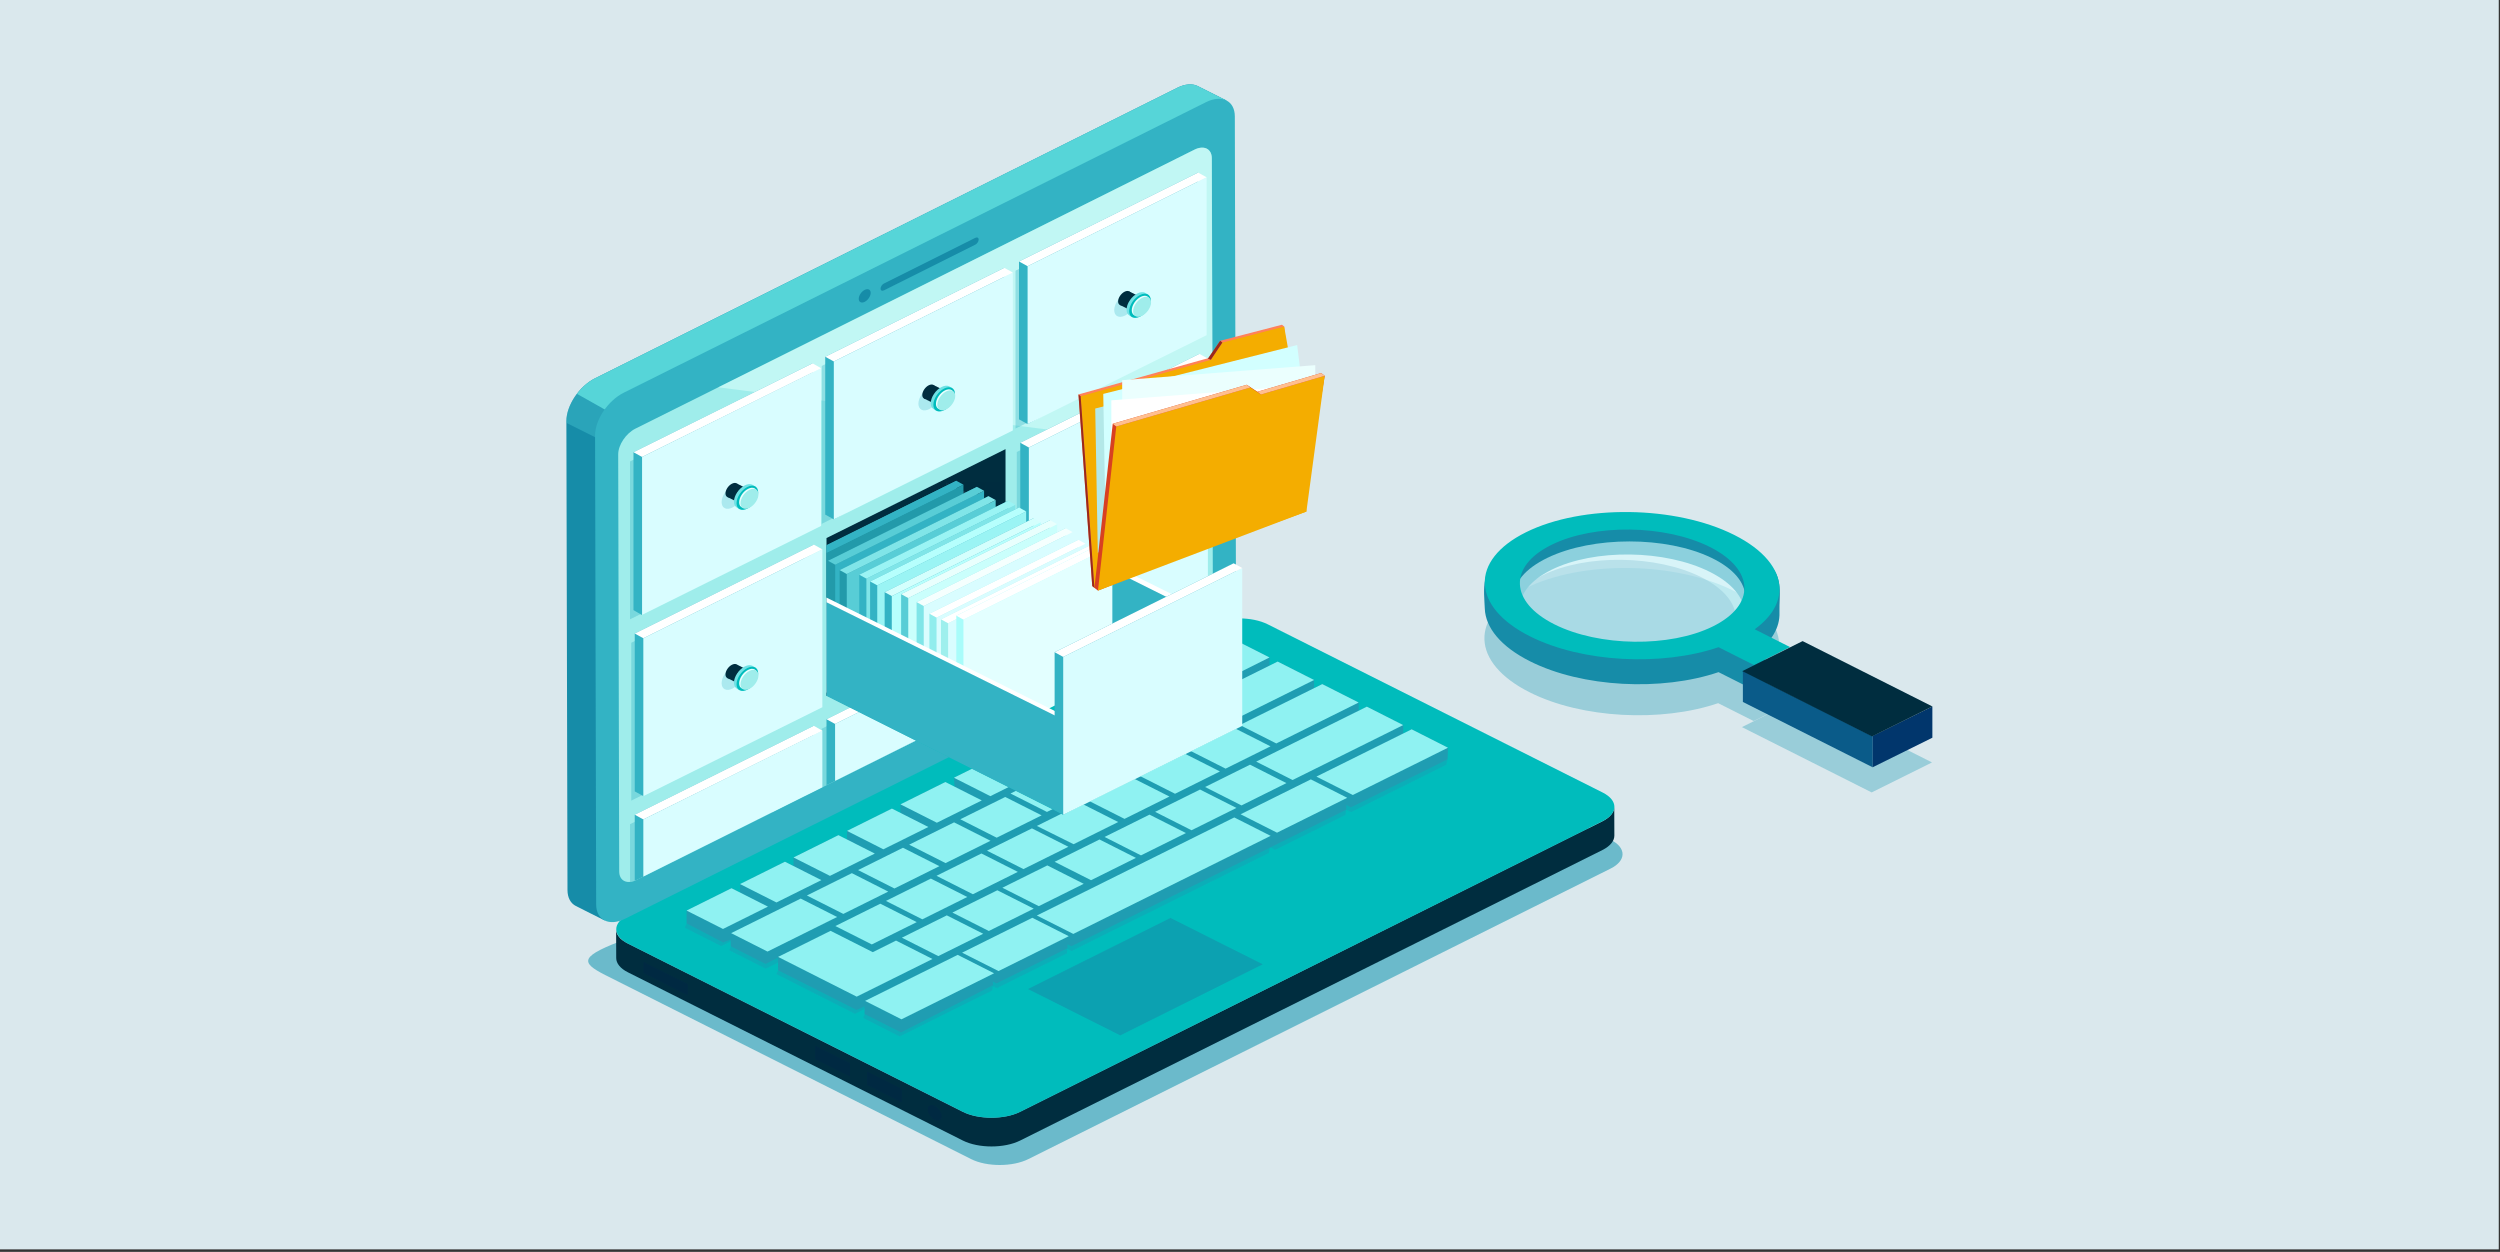 <?xml version="1.0" encoding="UTF-8"?> <svg xmlns="http://www.w3.org/2000/svg" width="667" height="334" fill="none" viewBox="0 0 667 334"><rect x="0" y="0" width="667" height="334" fill="#333333" stroke="none"/><g clip-path="url(#a)"><path fill="#DAE8ED" d="M-16.433-13.57h693.33v359.998h-693.33V-13.57Z"></path><path fill="#1D99B3" d="m167.279 250.447 157.844-71.25c4.226-2.11 11.101-2.11 15.291 0l89.352 44.873c4.196 2.111 4.172 5.553-.047 7.66l-155.347 77.514c-4.222 2.108-11.097 2.104-15.292-.003l-97.617-49.105c-6.905-3.497-6.657-5.049 5.816-9.689Z" opacity=".58"></path><path fill="#002D3F" d="m167.511 251.763 89.355 44.876c4.195 2.107 11.07 2.111 15.292.003l155.347-77.514c2.122-1.062 3.188-2.459 3.18-3.853.012 2.553.02 5.103.027 7.653.004 1.395-1.059 2.795-3.183 3.858l-155.352 77.51c-4.214 2.108-11.092 2.104-15.288 0l-89.351-44.879c-2.086-1.042-3.126-2.423-3.134-3.8-.004-2.55-.015-5.104-.023-7.654.008 1.377 1.047 2.755 3.13 3.8Z"></path><path fill="#00BCBC" d="m167.597 244.086 155.348-77.515c4.226-2.11 11.101-2.11 15.292 0l89.352 44.873c4.195 2.111 4.172 5.553-.047 7.66l-155.347 77.514c-4.222 2.108-11.097 2.104-15.292-.003l-89.355-44.876c-4.196-2.108-4.172-5.549.049-7.653Z"></path><g opacity=".38"><path fill="#1D99B3" d="m242.085 229.94 9.715 4.912 11.989-5.952-9.718-4.913-11.986 5.953Zm-11.765 41.682 9.709 4.91 24.709-12.281.213-1.407-34.292 7.684-.339 1.094Zm-33.359-31.177 9.715 4.912 11.987-5.961-9.715-4.91-11.987 5.959Zm25.437 11.201 9.719 4.909 11.996-5.953-9.717-4.915-11.998 5.959Zm13.496-6.704 9.706 4.916 11.991-5.961-9.718-4.91-11.979 5.955Zm-21.086-1.447 9.714 4.915 11.979-5.952-9.707-4.922-11.986 5.959Zm-32.11 4.021 9.718 4.913 11.987-5.962-21.226-.109-.479 1.158Zm66.684-9.273 9.706 4.918 11.988-5.961-9.718-4.912-11.976 5.955Zm4.242 9.811 9.718 4.912 11.98-5.958-9.709-4.907-11.989 5.953Zm-13.478 6.699 9.711 4.913 11.986-5.956-9.715-4.912-11.982 5.955Zm26.812-13.324 9.714 4.912 11.987-5.958-9.714-4.913-11.987 5.959Zm-72.375 12.113 9.71 4.918 18.569-9.227-27.906 3.231-.373 1.078Z"></path><path fill="#1D99B3" d="m207.113 259.883 20.975 10.605 20.215-10.049-9.722-4.912-6.208 3.09-24.781.239-.479 1.027Zm49.1-1.13 9.712 4.907 18.733-9.3.125-1.366-28.57 5.759Zm54.864-74.94 9.709 4.907 17.443-8.734-9.718-4.915-17.434 8.742Zm-14.43 19.01 9.718 4.912 11.979-5.952-9.711-4.912-11.986 5.952Zm-56.881 16.353 9.708 4.91 11.989-5.953-9.718-4.912-11.979 5.955Zm15.965 3.983 9.707 4.919 11.991-5.962-9.712-4.907-11.986 5.95Z"></path><path fill="#1D99B3" d="m276.157 248.837 9.721 4.912 52.648-26.164.443-2.26-62.812 23.512Zm20.684-58.028 9.718 4.916 11.979-5.959-9.7-4.913-11.997 5.956Zm37.837 16.969 9.711 4.91 29.504-14.66-9.7-4.916-29.515 14.666Zm-80.649 4.3 9.718 4.916 11.989-5.953-9.715-4.91-11.992 5.947Zm49.275-.639 9.717 4.915 11.985-5.949-9.718-4.913-11.984 5.947Zm47.441.336 9.712 4.909 25.388-12.616.368-1.486-35.468 9.193Zm-81.618 4.513 9.721 4.915 11.979-5.955-9.718-4.913-11.982 5.953Zm51.912-1.735 9.718 4.915 11.979-5.955-9.711-4.915-11.986 5.955Zm-31.211 3.591 9.714 4.912 11.981-5.958-9.718-4.912-11.977 5.958Zm17.877 3.034 9.718 4.912 11.983-5.956-9.716-4.906-11.985 5.95Zm-82.201 5.085 9.701 4.91 12-5.954-9.722-4.911-11.979 5.955Z"></path><path fill="#1D99B3" d="m330.513 221.825 9.717 4.915 18.727-9.309.257-1.431-28.701 5.825Zm-54.356 3.115 9.798 4.872 11.899-5.916-9.718-4.912-11.979 5.956Zm18.068 2.938 9.707 4.915 12-5.956-9.718-4.912-11.989 5.953Zm-82.995 5.475 9.718 4.912 11.976-5.952-9.714-4.916-11.98 5.956Zm51.626-1.816 9.718 4.916 11.985-5.95-9.718-4.912-11.985 5.946Zm-34.403 5.18 9.701 4.913 11.992-5.953-9.713-4.915-11.98 5.955Zm52.44-2.212 9.718 4.912 11.975-5.952-9.718-4.912-11.975 5.952Zm1.67-36.6 9.719 4.907 11.983-5.953-9.704-4.916-11.998 5.962Zm28.332-2.159 9.706 4.919 29.515-14.666-9.717-4.916-29.504 14.663Zm19.426 2.27 9.714 4.916 21.975-10.92-9.71-4.916-21.979 10.92Zm-62.019 6.973 9.717 4.912 11.979-5.953-9.707-4.912-11.989 5.953Zm48.485-.247 9.718 4.912 11.985-5.949-9.713-4.916-11.99 5.953Zm-33.767 4.859 9.696 4.916 12-5.953-9.721-4.916-11.975 5.953Z"></path></g><path fill="#1F9DB2" d="m359.142 214.758.073 1.242-21.173 10.524-52.203 25.939-1.039-.521-.017 1.052-18.901 9.379-1.001-.505.071.976-24.557 12.606-9.736-4.922.009-2.064-2.118.991-20.958-10.599-.023-3.33-3.315 1.65-9.297-4.712-.023-1.804-1.995.797-9.761-5.099.001-3.406 11.979-5.959 2.282 1.16-.001-2.288 11.987-5.958 2.284 1.15v-2.284l11.979-5.956 2.287 1.279.007-2.413 11.978-5.955 2.284 1.381-.001-2.512 11.98-5.956 2.476 1.597-.192-2.74 11.992-5.947 2.379 1.678-.098-2.82 11.989-5.953 2.273 1.488v-2.619l11.997-5.961 2.315 1.171-.035-2.305 11.997-5.956 2.056 2.284.183-3.334 17.434-8.733 9.718 4.915v2.176l2.17-1.078 9.717 4.915v2.184l2.183-1.087 9.711 4.916v2.187l2.183-1.087 9.701 4.916-.001 2.248 2.25-1.117 9.702 4.91-.111 3.093-25.796 12.822-1.275-.646Z"></path><path fill="#8FF2F2" d="m242.563 225.36 9.715 4.913 11.989-5.953-9.718-4.912-11.986 5.952Zm-11.764 41.683 9.708 4.91 24.709-12.282-9.703-4.916-24.714 12.288Zm-33.36-31.178 9.715 4.913 11.988-5.962-9.716-4.909-11.987 5.958Zm25.438 11.201 9.718 4.909 11.996-5.953-9.717-4.915-11.997 5.959Zm13.495-6.703 9.707 4.915 11.991-5.961-9.718-4.909-11.98 5.955Zm-21.086-1.447 9.714 4.915 11.979-5.952-9.706-4.922-11.987 5.959Zm-32.109 4.021 9.718 4.912 11.987-5.961-9.715-4.913-11.99 5.962Zm66.683-9.274 9.707 4.919 11.987-5.962-9.718-4.912-11.976 5.955Zm4.242 9.812 9.718 4.912 11.98-5.958-9.709-4.907-11.989 5.953Zm-13.478 6.699 9.711 4.913 11.987-5.956-9.715-4.912-11.983 5.955Zm26.813-13.325 9.714 4.913 11.987-5.959-9.715-4.912-11.986 5.958Zm-72.375 12.113 9.71 4.918 18.569-9.227-9.712-4.91-18.567 9.219Z"></path><path fill="#8FF2F2" d="m207.592 255.303 11.256 5.693 6.459 3.266 3.259 1.646 20.215-10.048-9.721-4.913-6.208 3.09-11.257-5.693-14.003 6.959Zm49.099-1.13 9.713 4.907 18.732-9.3-9.717-4.915-18.728 9.308Zm54.865-74.939 9.708 4.907 17.443-8.734-9.717-4.916-17.434 8.743Zm-14.43 19.01 9.718 4.912 11.979-5.952-9.711-4.913-11.986 5.953Zm-56.882 16.353 9.708 4.909 11.989-5.952-9.718-4.912-11.979 5.955Zm15.966 3.983 9.706 4.918 11.991-5.962-9.712-4.906-11.985 5.95Zm20.426 25.677 9.721 4.913 52.647-26.165-9.7-4.913-52.668 26.165Zm20.683-58.027 9.718 4.915 11.98-5.958-9.701-4.914-11.997 5.957Zm37.837 16.969 9.712 4.91 29.504-14.66-9.7-4.916-29.516 14.666Zm-80.648 4.299 9.717 4.916 11.989-5.953-9.715-4.909-11.991 5.946Zm49.274-.639 9.718 4.915 11.985-5.949-9.718-4.912-11.985 5.946Zm47.442.336 9.711 4.91 25.389-12.616-9.701-4.91-25.399 12.616Zm-81.619 4.513 9.721 4.915 11.98-5.955-9.718-4.912-11.983 5.952Zm51.913-1.735 9.717 4.916 11.979-5.956-9.71-4.915-11.986 5.955Zm-31.211 3.592 9.714 4.912 11.98-5.958-9.718-4.913-11.976 5.959Zm17.877 3.034 9.718 4.912 11.982-5.956-9.715-4.906-11.985 5.95Zm-82.202 5.084 9.701 4.91 12-5.953-9.722-4.912-11.979 5.955Zm105.009-4.438 9.718 4.915 18.727-9.308-9.707-4.915-18.738 9.308Zm-54.355 3.115 9.797 4.873 11.9-5.916-9.718-4.912-11.979 5.955Zm18.067 2.938 9.707 4.916 12-5.956-9.717-4.913-11.99 5.953Zm-82.994 5.475 9.718 4.912 11.975-5.952-9.714-4.916-11.979 5.956Zm51.626-1.815 9.718 4.916 11.985-5.95-9.718-4.912-11.985 5.946Zm-34.403 5.18 9.7 4.912 11.993-5.952-9.714-4.916-11.979 5.956Zm52.439-2.212 9.718 4.912 11.976-5.952-9.718-4.913-11.976 5.953Zm1.671-36.6 9.719 4.906 11.982-5.953-9.704-4.915-11.997 5.962Zm28.331-2.159 9.707 4.919 29.515-14.666-9.718-4.916-29.504 14.663Zm19.427 2.27 9.714 4.915 21.975-10.92-9.711-4.915-21.978 10.92Zm-62.02 6.972 9.718 4.912 11.979-5.952-9.708-4.913-11.989 5.953Zm48.486-.247 9.718 4.913 11.985-5.95-9.714-4.916-11.989 5.953Zm-33.768 4.859 9.697 4.916 11.999-5.953-9.721-4.915-11.975 5.952Z"></path><path fill="#168CA8" d="m274.26 263.872 24.631 12.371 38.008-18.968-24.635-12.368-38.004 18.965Z" opacity=".57"></path><g opacity=".64"><path fill="#00234C" d="M251.224 297.829c0 1.026-.831 1.441-1.856.928-1.025-.512-1.856-1.759-1.856-2.784s.831-1.441 1.856-.928c1.025.512 1.856 1.759 1.856 2.784Zm-24.428-10.602-9.288-4.645v-3.574l9.288 4.645v3.574Zm-43.307-21.699-11.81-5.882v-3.008l11.81 5.883v3.007Zm57.119 28.565-9.288-4.645v-3.574l9.288 4.645v3.574Z" opacity=".51"></path></g><path fill="#168CA8" d="m158.755 100.926 155.347-77.514c2.122-1.06 4.056-1.156 5.452-.453 2.555 1.284 5.107 2.567 7.661 3.847-1.395-.704-167.289 218.071-165.909 218.765-1.271-.637-2.551-1.28-3.827-1.917-1.279-.643-2.555-1.283-3.826-1.927-1.381-.693-2.241-2.164-2.249-4.249l-.295-125.109c-.012-4.189 3.424-9.336 7.646-11.443Z"></path><path fill="#47C7D1" d="m187.005 105.473-17.404-8.704-15.058 7.53c-2.071 2.403-3.441 5.425-3.434 8.07l.001.449 10.605 5.303 25.29-12.648Z" opacity=".41"></path><path fill="#56D5D8" d="M327.215 26.806c-2.554-1.28-5.106-2.563-7.662-3.847-1.395-.703-3.33-.606-5.451.453l-155.347 77.513c-1.837.917-3.502 2.425-4.822 4.163a1256.359 1256.359 0 0 1 11.002 6.214L323.374 31.27c2.353-2.921 3.721-4.525 3.841-4.464Z"></path><path fill="#33B3C4" d="m158.767 116.219.29 125.103c.016 4.192 3.478 5.907 7.701 3.803l155.347-77.514c4.218-2.111 7.657-7.265 7.642-11.46l-.295-125.103c-.011-4.189-3.47-5.898-7.696-3.786l-155.344 77.513c-4.222 2.105-7.661 7.248-7.645 11.444Z"></path><path fill="#9FEDEB" d="m169.53 114.36 149.16-74.431c2.539-1.264 4.605-.228 4.613 2.285l.272 111.269c.008 2.513-2.043 5.596-4.583 6.859l-149.163 74.431c-2.528 1.26-4.618.245-4.626-2.268l-.267-111.273c-.008-2.506 2.062-5.613 4.594-6.872Z"></path><path fill="#168CA8" d="m235.842 77.465 24.355-12.18c.501-.251.911-.866.911-1.367 0-.502-.41-.707-.911-.456l-24.355 12.18c-.501.25-.911.866-.911 1.367s.41.706.911.456Zm-6.731 2.266c0 .88.714 1.238 1.595.797.881-.44 1.595-1.511 1.595-2.392 0-.88-.714-1.237-1.595-.797-.881.44-1.595 1.511-1.595 2.392Z"></path><path fill="#DEFFFC" d="m191.635 103.335 127.067-63.406c2.539-1.264 4.605-.228 4.613 2.285l.259 78.051-131.939-16.93Z" opacity=".54"></path><path fill="#1D99B3" d="m477.509 187.582-9.457-4.761c4.565-3.296 6.763-7.193 6.615-11.12-.191-5.026-4.222-10.102-12.051-14.037-15.631-7.868-40.517-8.197-55.569-.733-7.539 3.733-11.189 8.707-10.999 13.733.19 5.026 4.222 10.102 12.05 14.036 13.925 7.02 35.192 8.047 50.31 2.904l9.457 4.761 9.644-4.783Zm3.333-1.604-16.102 8.012 34.619 17.427 16.102-8-34.619-17.439Z" opacity=".34"></path><path fill="#00638E" d="M454.759 175.185c-11.469 5.688-30.438 5.438-42.35-.559-5.957-2.998-9.025-6.867-9.17-10.697-.144-3.831 2.633-7.622 8.368-10.467 11.47-5.687 30.439-5.437 42.351.559 5.957 2.998 9.024 6.867 9.17 10.698.145 3.83-2.633 7.622-8.369 10.466Z" opacity=".37"></path><path fill="#168CA8" d="m477.606 179.306-9.457-4.761c4.565-3.297 6.763-7.193 6.614-11.121-.19-5.025 1.83-11.466-6.114-15.16-25.37-11.795-51.388-8.187-66.44-.723-7.538 3.732-6.254 9.82-6.064 14.846.19 5.026 4.222 10.102 12.05 14.037 13.925 7.019 35.192 8.046 50.31 2.903l9.457 4.761 9.644-4.782Zm-62.2-9.125c-5.956-2.999-9.751-3.84-9.896-7.67-.145-3.83 2.633-7.622 8.368-10.466 11.47-5.688 30.438-5.438 42.351.558 5.956 2.998 9.024 6.868 9.169 10.698.145 3.83-3.175 4.263-8.911 7.107-11.47 5.689-29.169 5.769-41.081-.227Z"></path><path fill="#D7FCFF" d="M456.6 148.819c12.074 5.822 12.074 15.262 0 21.084-12.074 5.822-31.651 5.822-43.725 0-12.074-5.823-12.074-15.262 0-21.084 12.074-5.822 31.65-5.822 43.725 0Z" opacity=".61"></path><path fill="#00BCBC" d="m477.606 172.65-9.457-4.761c4.565-3.296 6.763-7.193 6.614-11.121-.19-5.025-4.221-10.101-12.05-14.036-15.632-7.868-40.517-8.197-55.569-.733-7.538 3.732-11.189 8.707-10.999 13.733.19 5.025 4.222 10.102 12.05 14.036 13.925 7.02 35.192 8.047 50.31 2.904l9.457 4.76 9.644-4.782Zm-62.927-6.097c-5.956-2.999-9.024-6.868-9.169-10.698-.145-3.83 2.633-7.622 8.368-10.466 11.47-5.688 30.438-5.438 42.351.559 5.956 2.998 9.024 6.867 9.169 10.697.145 3.83-2.632 7.622-8.368 10.466-11.47 5.689-30.439 5.438-42.351-.558Z"></path><path fill="#0A5B89" d="M465 178.987v8.295l34.619 17.427v-8.295L465 178.987Z"></path><path fill="#01366C" d="M515.557 188.484v8.339l-15.938 7.886v-8.359l15.938-7.866Z"></path><path fill="#002D3F" d="m464.837 179.057 16.101-8.012 34.62 17.439-16.102 8-34.619-17.427Zm-196.563-17.11-47.765 23.721v-42.12l47.765-23.722v42.121Z"></path><path fill="#33B3C4" d="m215.847 141.513-47.765 23.722v-42.121l47.765-23.721v42.12ZM318.705 90.62l-47.766 23.721v-42.12l47.766-23.722v42.12Zm-51.7 25.418-47.765 23.721v-42.12l47.765-23.722v42.121Zm-50.821 73.844-47.765 23.722v-42.121l47.765-23.721v42.12Zm102.857-50.894-47.765 23.722v-42.121l47.765-23.721v42.12Z" opacity=".35"></path><path fill="#33B3C4" d="m171.211 164.061-2.198-1.286v-42.121l47.765-23.72v8.711l-45.567 58.416ZM319.635 88.16l-45.474 24.984-2.291-1.263v-42.12l47.765-23.721v42.12Zm-51.699 25.418-45.475 24.984-2.29-1.262V95.179l47.765-23.722v42.121Zm-96.289 98.829-2.297-1.263v-42.12l47.765-23.722-45.468 67.105Zm148.325-75.878-45.474 24.984-2.291-1.263v-42.12l47.765-23.722v42.121Z"></path><path fill="#D9FDFF" d="m219.069 140.316-47.765 23.722v-42.121l47.765-23.721v42.12Zm102.857-50.894-47.765 23.722v-42.12l47.765-23.722v42.12Zm-51.699 25.418-47.765 23.722v-42.12l47.765-23.722v42.12Zm-50.821 73.845-47.765 23.721v-42.12l47.765-23.722v42.121Zm102.857-50.894-47.765 23.722v-42.121l47.765-23.721v42.12Z"></path><path fill="#fff" d="m219.068 98.24-2.29-1.307-47.765 23.721 2.29 1.262 47.765-23.675Zm3.393-1.799-2.29-1.262 47.765-23.722 2.291 1.263-47.766 23.721Zm97.174-50.401 2.291 1.262-47.765 23.721-2.291-1.262 47.765-23.721Zm-47.428 72.09 2.291 1.262 47.765-23.721-2.291-1.263-47.765 23.722Zm-55.092 27.172 2.29 1.263-47.765 23.721-2.29-1.262 47.765-23.722Z"></path><path fill="#33B3C4" d="M198.302 179.384c0 1.595-1.293 3.534-2.888 4.332s-2.888.151-2.888-1.444c0-1.594 1.293-3.534 2.888-4.332 1.595-.797 2.888-.151 2.888 1.444Z" opacity=".28"></path><path fill="#002D3F" d="m194.021 180.884 5.585 2.792 2.534-3.59-5.584-2.793-2.535 3.591Z"></path><path fill="#70E2E5" d="M201.596 179.253c0 1.595-1.293 3.535-2.888 4.332-.439.22-1.507.501-1.507.501l-.688-.414c-.432-.289-.693-.814-.693-1.53 0-1.595 1.293-3.535 2.888-4.333.76-.38 1.452-.432 1.967-.21l.921.545v1.109Z"></path><path fill="#00BCBC" d="M202.287 179.673c0 1.595-1.293 3.534-2.887 4.332-1.595.797-2.888.151-2.888-1.444s1.293-3.534 2.888-4.332c1.594-.798 2.887-.151 2.887 1.444Z"></path><path fill="#E9FFFF" d="M201.992 179.918c0 1.323-1.072 2.932-2.395 3.594-1.323.661-2.396.125-2.396-1.198s1.073-2.932 2.396-3.594c1.323-.661 2.395-.125 2.395 1.198Z"></path><path fill="#9FEDEB" d="M202.354 180.181c0 1.323-1.073 2.932-2.396 3.593-1.323.662-2.396.126-2.396-1.197s1.073-2.932 2.396-3.594c1.323-.661 2.396-.125 2.396 1.198Z"></path><path fill="#002D3F" d="M197.017 178.219c0 .956-.774 2.118-1.73 2.595-.955.478-1.729.091-1.729-.864 0-.956.774-2.118 1.729-2.595.956-.478 1.73-.091 1.73.864Z"></path><path fill="#33B3C4" d="M198.302 131.078c0 1.595-1.293 3.535-2.888 4.332-1.595.798-2.888.152-2.888-1.443s1.293-3.535 2.888-4.332c1.595-.798 2.888-.152 2.888 1.443Z" opacity=".28"></path><path fill="#002D3F" d="m194.021 132.579 5.585 2.792 2.534-3.59-5.584-2.793-2.535 3.591Z"></path><path fill="#70E2E5" d="M201.596 130.948c0 1.594-1.293 3.534-2.888 4.332-.439.219-1.507.5-1.507.5l-.688-.414c-.432-.289-.693-.814-.693-1.53 0-1.595 1.293-3.534 2.888-4.332.76-.38 1.452-.432 1.967-.21l.921.544v1.11Z"></path><path fill="#00BCBC" d="M202.287 131.367c0 1.595-1.293 3.534-2.887 4.332-1.595.798-2.888.151-2.888-1.444s1.293-3.534 2.888-4.332c1.594-.797 2.887-.151 2.887 1.444Z"></path><path fill="#E9FFFF" d="M201.992 131.612c0 1.323-1.072 2.932-2.395 3.594-1.323.662-2.396.125-2.396-1.198s1.073-2.932 2.396-3.593c1.323-.662 2.395-.125 2.395 1.197Z"></path><path fill="#9FEDEB" d="M202.354 131.875c0 1.323-1.073 2.932-2.396 3.594-1.323.661-2.396.125-2.396-1.198s1.073-2.932 2.396-3.594c1.323-.661 2.396-.125 2.396 1.198Z"></path><path fill="#002D3F" d="M197.017 129.914c0 .955-.774 2.117-1.73 2.595-.955.478-1.729.09-1.729-.865s.774-2.117 1.729-2.595c.956-.478 1.73-.091 1.73.865Z"></path><path fill="#33B3C4" d="M250.808 104.82c0 1.595-1.293 3.534-2.888 4.332s-2.888.151-2.888-1.443c0-1.595 1.293-3.535 2.888-4.333 1.595-.797 2.888-.151 2.888 1.444Z" opacity=".28"></path><path fill="#002D3F" d="m246.527 106.32 5.585 2.792 2.534-3.59-5.584-2.793-2.535 3.591Z"></path><path fill="#70E2E5" d="M254.103 104.689c0 1.595-1.293 3.535-2.888 4.332-.439.22-1.507.5-1.507.5l-.688-.413c-.432-.289-.693-.814-.693-1.53 0-1.595 1.293-3.535 2.888-4.332.76-.381 1.452-.433 1.967-.211l.921.545v1.109Z"></path><path fill="#00BCBC" d="M254.793 105.109c0 1.594-1.293 3.534-2.888 4.332-1.594.797-2.887.151-2.887-1.444s1.293-3.534 2.887-4.332c1.595-.798 2.888-.151 2.888 1.444Z"></path><path fill="#E9FFFF" d="M254.498 105.354c0 1.323-1.072 2.932-2.395 3.594-1.323.662-2.396.125-2.396-1.197 0-1.323 1.073-2.932 2.396-3.594 1.323-.662 2.395-.126 2.395 1.197Z"></path><path fill="#9FEDEB" d="M254.86 105.617c0 1.323-1.073 2.932-2.396 3.593-1.323.662-2.396.126-2.396-1.197s1.073-2.932 2.396-3.594c1.323-.661 2.396-.125 2.396 1.198Z"></path><path fill="#002D3F" d="M249.523 103.655c0 .956-.774 2.118-1.73 2.595-.955.478-1.73.091-1.73-.864 0-.956.775-2.118 1.73-2.595.956-.478 1.73-.091 1.73.864Z"></path><path fill="#33B3C4" d="M303.053 79.859c0 1.595-1.293 3.534-2.888 4.332-1.595.797-2.888.151-2.888-1.444s1.293-3.534 2.888-4.332 2.888-.151 2.888 1.444Z" opacity=".28"></path><path fill="#002D3F" d="m298.772 81.358 5.585 2.793 2.534-3.59-5.584-2.793-2.535 3.59Z"></path><path fill="#70E2E5" d="M306.348 79.728c0 1.595-1.293 3.534-2.888 4.332-.439.22-1.507.5-1.507.5l-.688-.414c-.432-.288-.693-.813-.693-1.53 0-1.595 1.293-3.534 2.888-4.332.76-.38 1.452-.432 1.967-.21l.921.545v1.109Z"></path><path fill="#00BCBC" d="M307.038 80.147c0 1.595-1.293 3.535-2.887 4.332-1.595.798-2.888.152-2.888-1.443s1.293-3.535 2.888-4.332c1.594-.798 2.887-.152 2.887 1.443Z"></path><path fill="#E9FFFF" d="M306.743 80.393c0 1.323-1.072 2.932-2.395 3.593-1.323.662-2.396.126-2.396-1.197s1.073-2.932 2.396-3.594c1.323-.662 2.395-.125 2.395 1.198Z"></path><path fill="#9FEDEB" d="M307.105 80.655c0 1.323-1.073 2.932-2.396 3.594-1.323.662-2.396.125-2.396-1.198s1.073-2.932 2.396-3.593c1.323-.662 2.396-.126 2.396 1.197Z"></path><path fill="#002D3F" d="M301.768 78.694c0 .955-.774 2.117-1.73 2.595-.955.478-1.729.09-1.729-.865s.774-2.117 1.729-2.595c.956-.478 1.73-.09 1.73.865Z"></path><path fill="#33B3C4" d="M168.094 235.294c.538-.049 1.123-.215 1.735-.521l46.031-22.968v-15.637l-47.766 23.721v15.405Zm102.858-50.98 47.765-23.835v-15.205l-47.765 23.721v15.319Zm-3.934 1.963v-15.585l-47.765 23.721v15.698l47.765-23.834Z" opacity=".35"></path><path fill="#33B3C4" d="M169.349 217.364v17.6c.16-.063.315-.109.48-.191l36.016-17.972 11.269-14.447v-8.711l-47.765 23.721Zm102.858-33.677 46.785-23.345c.337-.168.663-.371.98-.598v-16.995l-47.765 23.721v17.217Zm-3.934 1.963v-17.483l-47.765 23.721v17.597l47.765-23.835Z"></path><path fill="#D9FDFF" d="M219.405 210.035v-15.13l-47.765 23.722v15.242l47.765-23.834Zm102.858-66.024-47.766 23.722v14.811l44.495-22.202c1.284-.639 2.439-1.743 3.271-3.002v-13.329Zm-51.7 40.496v-15.078l-47.765 23.722v15.191l47.765-23.835Z"></path><path fill="#fff" d="m219.405 194.95-2.29-1.307-47.765 23.721 2.29 1.262 47.765-23.676Zm3.393-1.799-2.29-1.263 47.765-23.721 2.29 1.262-47.765 23.722Zm97.174-50.402 2.291 1.263-47.765 23.721-2.291-1.263 47.765-23.721Z"></path><path fill="#00BCBC" d="m220.489 185.538 19.29-37.892 91.648 45.967-47.765 23.721-63.173-31.796Z"></path><path fill="#fff" d="m252.37 154.003 73.737 36.496v-25.318l-73.737-36.497v25.319Z"></path><path fill="#33B3C4" d="m251.461 154.771 71.627 35.728v-25.318l-71.627-35.729v25.319Z"></path><path fill="#002D3F" d="m266.949 162.5-33.866 17.985 17.889-51.893h15.977V162.5Z" opacity=".26"></path><path fill="#002D3F" d="m263.055 160.672-34.96 17.765-1.488-37.027 36.448-12.818v32.08Z" opacity=".31"></path><path fill="#002D3F" d="m260.649 159.429-32.904 16.285 22.877-47.122h10.027v30.837Z" opacity=".55"></path><path fill="#002D3F" d="m258.461 158.253-33.399 16.286 25.56-45.947h7.839v29.661Z" opacity=".55"></path><path fill="#002D3F" d="m256.839 157.794-31.777 15.624 25.56-44.826h6.217v29.202Z" opacity=".55"></path><path fill="#002D3F" d="m255.636 156.847-31.227 16.571 26.213-44.826h5.014v28.255Z" opacity=".55"></path><path fill="#002D3F" d="m254.829 156.199-31.984 16.714 10.238-35.091 21.458-9.23.288 27.607Z" opacity=".94"></path><path fill="#33B3C4" d="m220.508 182.332 34.634-19.029v-35.031l-34.634 17.201v36.859Z"></path><path fill="#229AAA" d="m220.508 182.5 36.54-18.147v-35.031l-36.54 18.146V182.5Z"></path><path fill="#33B3C4" d="m220.508 147.469 36.54-18.147-1.906-1.05-34.634 17.201v1.996Z"></path><path fill="#229AAA" d="m260.649 164.92-37.821 20.779-1.905-1.05v-35.031l39.726-19.729v35.031Z"></path><path fill="#33B3C4" d="m262.554 165.97-39.726 19.729v-35.031l39.726-19.729v35.031Z"></path><path fill="#58CDD6" d="m260.649 129.889 1.905 1.05-39.726 19.729-1.905-1.05 39.726-19.729Z"></path><path fill="#229AAA" d="m263.741 167.404-37.82 20.779-1.905-1.05v-35.031l39.725-19.729v35.031Z"></path><path fill="#58CDD6" d="m265.647 168.454-39.726 19.729v-35.031l39.726-19.729v35.031Z"></path><path fill="#80E5E8" d="m263.741 132.373 1.905 1.05-39.725 19.729-1.905-1.05 39.725-19.729Z"></path><path fill="#33B3C4" d="m268.978 168.639-37.821 20.779-1.905-1.05v-35.031l39.726-19.729v35.031Z"></path><path fill="#80E5E8" d="m270.883 169.689-39.726 19.729v-35.032l39.726-19.728v35.031Z"></path><path fill="#9AF4F4" d="m268.978 133.608 1.905 1.05-39.726 19.729-1.905-1.05 39.726-19.729Z"></path><path fill="#33B3C4" d="m271.87 170.43-37.82 20.778-1.905-1.05v-35.031l39.725-19.729v35.032Z"></path><path fill="#9AF4F4" d="m273.775 171.479-39.725 19.729v-35.031l39.725-19.729v35.031Z"></path><path fill="#B6FFFD" d="m271.87 135.398 1.905 1.05-39.725 19.729-1.905-1.05 39.725-19.729Z"></path><path fill="#33B3C4" d="m275.749 173.292-37.821 20.779-1.905-1.05V157.99l39.726-19.729v35.031Z"></path><path fill="#B6FFFD" d="m277.654 174.342-39.725 19.729V159.04l39.725-19.729v35.031Z"></path><path fill="#D4FFFD" d="m275.749 138.261 1.905 1.05-39.726 19.729-1.905-1.05 39.726-19.729Z"></path><path fill="#58CDD6" d="m280.145 173.817-37.821 20.779-1.905-1.05v-35.031l39.726-19.729v35.031Z"></path><path fill="#CAFFFC" d="m282.05 174.867-39.726 19.729v-35.031l39.726-19.729v35.031Z"></path><path fill="#E9FFFD" d="m280.145 138.786 1.905 1.05-39.726 19.729-1.905-1.05 39.726-19.729Z"></path><path fill="#80E5E8" d="m284.272 175.947-37.821 20.779-1.905-1.05v-35.031l39.726-19.729v35.031Z"></path><path fill="#D9FDFF" d="m286.177 176.997-39.726 19.729v-35.031l39.726-19.729v35.031Z"></path><path fill="#F5FFFE" d="m284.272 140.916 1.904 1.05-39.725 19.729-1.905-1.05 39.726-19.729Z"></path><path fill="#91EDED" d="m287.691 179.043-37.82 20.779-1.905-1.05V163.74l39.725-19.728v35.031Z"></path><path fill="#D9FDFF" d="m289.597 180.093-39.726 19.729V164.79l39.726-19.728v35.031Z"></path><path fill="#fff" d="m287.691 144.012 1.905 1.05-39.725 19.728-1.905-1.05 39.725-19.728Z"></path><path fill="#9EEFED" d="m290.78 180.544-37.82 20.779-1.905-1.05v-35.032l39.725-19.728v35.031Z"></path><path fill="#D9FDFF" d="m292.685 181.594-39.725 19.728v-35.031l39.725-19.729v35.032Z"></path><path fill="#fff" d="m290.78 145.513 1.905 1.05-39.725 19.728-1.905-1.05 39.725-19.728Z"></path><path fill="#A9FCFA" d="m294.868 179.568-37.82 20.778-1.905-1.05v-35.031l39.725-19.728v35.031Z"></path><path fill="#E3FFFF" d="m296.774 180.618-39.726 19.728v-35.031l39.726-19.729v35.032Z"></path><path fill="#fff" d="m294.868 144.537 1.905 1.05-39.725 19.728-1.905-1.05 39.725-19.728Zm-74.379 40.211 62.553 31.064v-25.319l-62.553-31.064v25.319Z"></path><path fill="#33B3C4" d="m220.508 185.668 62.534 31.339v-25.318l-62.553-31.017.019 24.996Z"></path><path fill="#33B3C4" d="m329.136 192.407-45.474 24.984-2.291-1.263v-42.121l47.765-23.721v42.121Z"></path><path fill="#D9FDFF" d="m331.427 193.669-47.765 23.721v-42.12l47.765-23.722v42.121Z"></path><path fill="#fff" d="m329.136 150.286 2.291 1.263-47.765 23.721-2.291-1.263 47.765-23.721Z"></path><path fill="#FF815A" d="m342.614 87.122-.585-.483-16.488 4.278-3.073 4.601-34.734 9.715 3.676 51.128.584.483 55.969-20.846-5.349-48.876Z"></path><path fill="#F4AD00" d="m345.659 104.367-3.045-17.244-16.488 4.277-3.074 4.602-34.734 9.715 3.676 51.127 56.553-20.362-2.888-32.115Z"></path><path fill="#B3E8E8" d="M345.197 107.111c.105-.637-1.26-11.159-1.26-11.159l-51.731 13.041.691 38.538 52.3-40.42Z"></path><path fill="#D2FFFF" d="M347.339 103.213c.105-.637-1.26-11.16-1.26-11.16l-51.73 13.042.691 38.538 52.299-40.42Z"></path><path fill="#EBFFFE" d="M350.911 106.982v-9.557l-51.516 4.004v21.267l51.516-15.714Z"></path><path fill="#fff" d="M348.021 112.358v-9.557l-51.516 4.004v21.267l51.516-15.714Z"></path><path fill="#D84021" d="m352.485 99.533.946.729-5.829 35.491-54.663 21.82-.945-.729 4.884-43.781 35.759-10.409 2.835 1.872 17.013-4.993Z"></path><path fill="#F4AD00" d="m353.431 100.262-4.884 36.22-55.608 21.091 4.884-43.781 35.759-10.409 2.835 1.872 17.014-4.993Z"></path><path fill="#FFBF8F" d="m333.582 103.383-.945-.729-35.759 10.409.945.729 35.759-10.409Z"></path><path fill="#99291D" d="m288.319 105.717-.585-.484 3.676 51.127.584.484-3.675-51.127ZM326.126 91.4l-.585-.483-3.278 4.754.79.33 3.073-4.6Z"></path><path fill="#FFBF8F" d="m335.473 104.526.945.729 17.013-4.993-.945-.73-17.013 4.994Z"></path></g><defs><clipPath id="a"><path fill="#fff" d="M0 0h666.667v333.332H0z"></path></clipPath></defs></svg> 